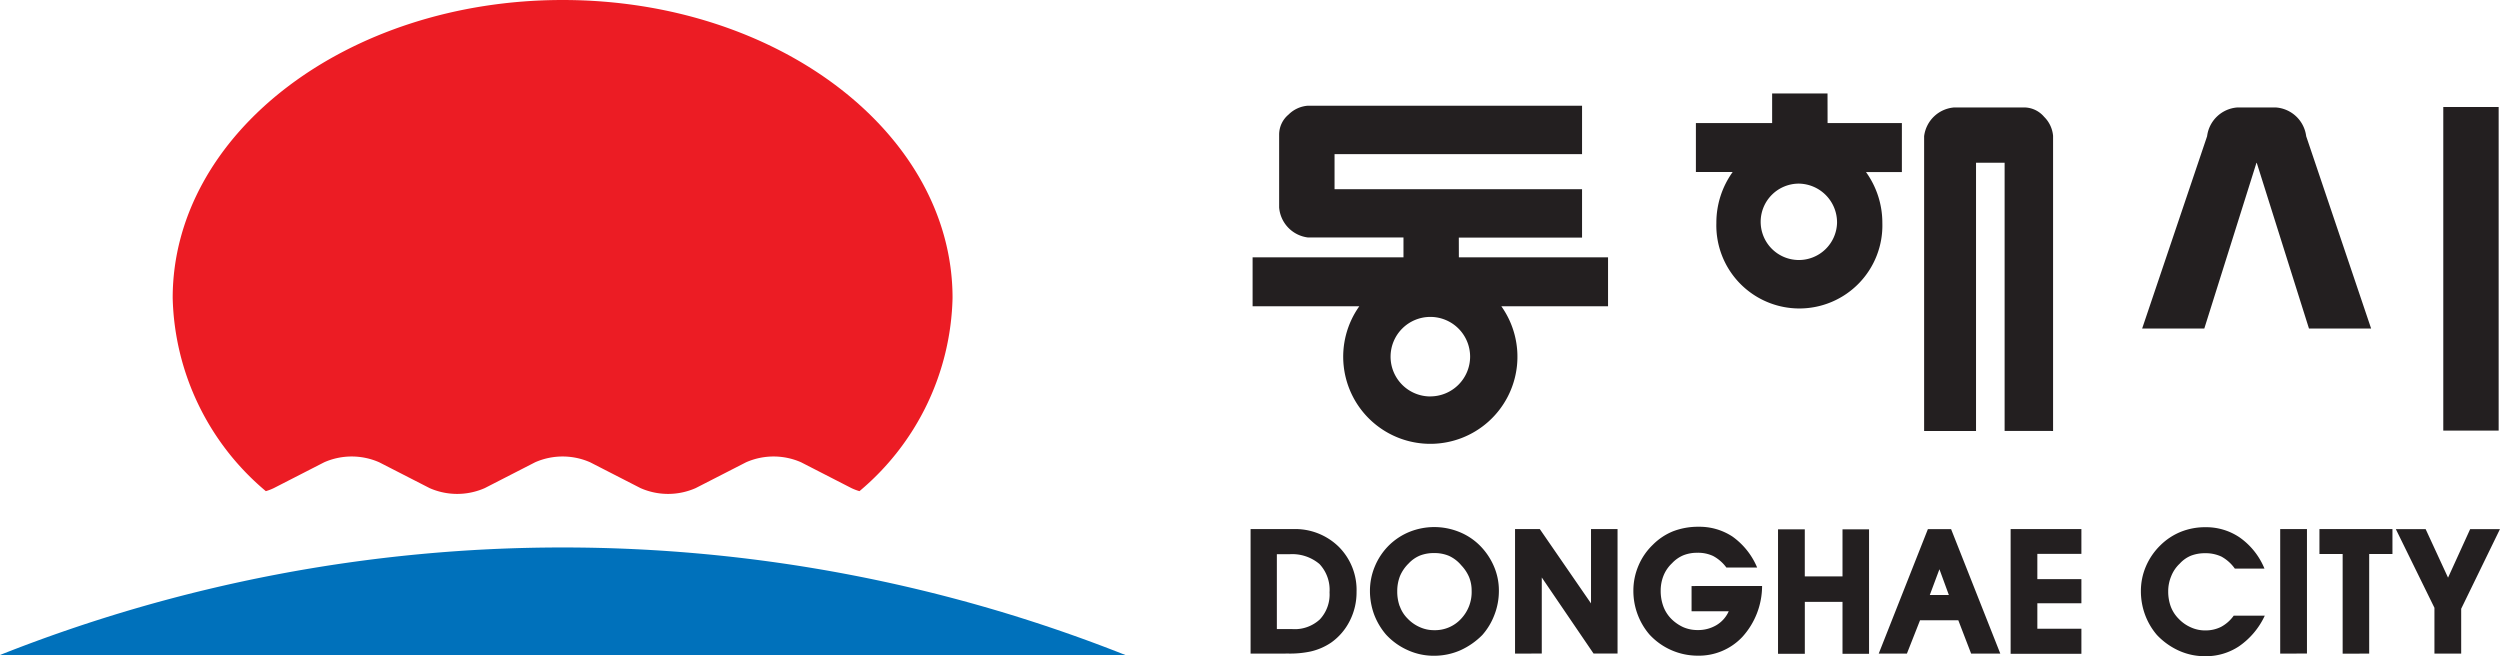 <svg xmlns="http://www.w3.org/2000/svg" width="141.31" height="37.09" viewBox="0 0 141.31 37.09"><path fill="#231f20" d="M127.543 9.206h.018l2.951 9.363h3.513l-3.67-10.868a1.861 1.861 0 0 0-1.706-1.626h-2.195a1.859 1.859 0 0 0-1.7 1.626l-3.671 10.868h3.513zm10.561-3.157h3.13v18.29h-3.13zM116.048 24.36V7.678a1.713 1.713 0 0 0-.505-1.073 1.492 1.492 0 0 0-1.123-.532h-3.955a1.858 1.858 0 0 0-1.706 1.625V24.36h2.934V9.199h1.616v15.158zM103.299 5.283h-3.131v1.673h-4.309v2.766h2.079a4.907 4.907 0 0 0-.922 2.884 4.693 4.693 0 1 0 9.382 0 4.907 4.907 0 0 0-.925-2.881h2.029V6.956h-4.2zm.538 7.322a2.159 2.159 0 1 1-2.158-2.226 2.192 2.192 0 0 1 2.158 2.227zm-21.379.825h6.966v-2.736h-13.99V8.712h13.99V5.977H73.907a1.721 1.721 0 0 0-1.074.5 1.475 1.475 0 0 0-.531 1.121v4.125a1.858 1.858 0 0 0 1.628 1.7h5.4v1.123h-8.528v2.766h6.031a4.924 4.924 0 1 0 8.029 0h6.031v-2.766h-8.432zm-1.615 8.979a2.248 2.248 0 1 1 2.254-2.248 2.251 2.251 0 0 1-2.254 2.245zM70.688 36.945v-7.039h2.4a3.519 3.519 0 0 1 2.59 1.006 3.446 3.446 0 0 1 1 2.545 3.55 3.55 0 0 1-.38 1.629 3.333 3.333 0 0 1-1.051 1.232 3.433 3.433 0 0 1-1.168.507 5.589 5.589 0 0 1-1.249.117zm2.36-1.386a2.089 2.089 0 0 0 1.559-.552 2.063 2.063 0 0 0 .544-1.528 2.126 2.126 0 0 0-.571-1.6 2.386 2.386 0 0 0-1.7-.552h-.707v4.232zm4.668-3.553a3.637 3.637 0 0 1 .814-1.2 3.58 3.58 0 0 1 1.16-.751 3.755 3.755 0 0 1 2.761 0 3.5 3.5 0 0 1 1.176.76 3.769 3.769 0 0 1 .807 1.177 3.452 3.452 0 0 1 .289 1.4 3.732 3.732 0 0 1-.254 1.366 3.667 3.667 0 0 1-.688 1.141 4.151 4.151 0 0 1-1.24.86 3.684 3.684 0 0 1-1.484.307 3.531 3.531 0 0 1-1.485-.317 3.708 3.708 0 0 1-1.233-.886 3.824 3.824 0 0 1-.669-1.132 3.883 3.883 0 0 1-.235-1.339 3.572 3.572 0 0 1 .281-1.386zm1.407 2.263a1.849 1.849 0 0 0 .445.7 2.116 2.116 0 0 0 .687.48 1.926 1.926 0 0 0 .8.171 2 2 0 0 0 1.522-.633 2.2 2.2 0 0 0 .606-1.6 2.016 2.016 0 0 0-.145-.769 2.243 2.243 0 0 0-.444-.668 1.989 1.989 0 0 0-.7-.534 2.109 2.109 0 0 0-.842-.154 2.133 2.133 0 0 0-.778.135 1.826 1.826 0 0 0-.653.453 2.164 2.164 0 0 0-.489.714 2.326 2.326 0 0 0-.154.841 2.459 2.459 0 0 0 .138.861zm6.513 2.675v-7.038h1.4l2.894 4.2v-4.2h1.5v7.035h-1.356l-2.927-4.3v4.3zM99.6 33.123a4.293 4.293 0 0 1-1.122 2.885 3.374 3.374 0 0 1-2.535 1.053 3.706 3.706 0 0 1-2.713-1.2 3.788 3.788 0 0 1-.905-2.474 3.587 3.587 0 0 1 .282-1.4 3.537 3.537 0 0 1 .811-1.188 3.411 3.411 0 0 1 1.157-.771 3.923 3.923 0 0 1 1.431-.253 3.389 3.389 0 0 1 1.92.554 4.077 4.077 0 0 1 1.394 1.749h-1.739a2.244 2.244 0 0 0-.75-.652 2.007 2.007 0 0 0-.888-.181 2.108 2.108 0 0 0-.778.136 1.834 1.834 0 0 0-.653.453 1.991 1.991 0 0 0-.488.716 2.268 2.268 0 0 0-.155.843 2.519 2.519 0 0 0 .146.87 1.976 1.976 0 0 0 .443.707 2.339 2.339 0 0 0 .688.481 2 2 0 0 0 .8.162 2.021 2.021 0 0 0 1.068-.274 1.724 1.724 0 0 0 .7-.786h-2.1v-1.428zm.901 3.831V29.92h1.513v2.662h2.132V29.92h1.5v7.034h-1.5v-2.933h-2.13v2.933zm7.285-.01h-1.593l2.779-7.035h1.312l2.781 7.035h-1.649l-.724-1.883h-2.164zm1.838-4.769l-.544 1.457h1.078zm4.025 4.781v-7.05h4v1.4h-2.49v1.428h2.49V34.1h-2.49v1.438h2.49v1.418zm12.909-.425a3.383 3.383 0 0 1-1.919.561 3.56 3.56 0 0 1-1.485-.316 3.936 3.936 0 0 1-1.239-.888 3.752 3.752 0 0 1-.668-1.14 3.844 3.844 0 0 1-.235-1.331 3.528 3.528 0 0 1 .28-1.394 3.707 3.707 0 0 1 .821-1.2 3.531 3.531 0 0 1 1.149-.76 3.671 3.671 0 0 1 1.386-.263 3.369 3.369 0 0 1 1.937.572 4.006 4.006 0 0 1 1.412 1.768h-1.675a2.264 2.264 0 0 0-.76-.68 2.1 2.1 0 0 0-.923-.19 2.185 2.185 0 0 0-.788.136 1.759 1.759 0 0 0-.643.452 1.95 1.95 0 0 0-.488.725 2.187 2.187 0 0 0-.164.84 2.462 2.462 0 0 0 .144.86 1.968 1.968 0 0 0 .454.7 2.12 2.12 0 0 0 .688.48 1.92 1.92 0 0 0 .8.171 1.955 1.955 0 0 0 .9-.2 2.105 2.105 0 0 0 .716-.633h1.756a4.3 4.3 0 0 1-1.456 1.73zm2.328.413v-7.038h1.513v7.035zm3.53.004v-5.632h-1.312v-1.41h4.127v1.407h-1.315v5.632zm6.7-.004h-1.512v-2.589l-2.182-4.446h1.685l1.266 2.743 1.25-2.743h1.684l-2.191 4.5z"/><path fill="#ec1c24" d="M15.476 27.59l2.845-1.458a3.853 3.853 0 0 1 3.117 0l2.846 1.458a3.867 3.867 0 0 0 3.116 0l2.843-1.458a3.856 3.856 0 0 1 3.118 0l2.844 1.458a3.867 3.867 0 0 0 3.116 0l2.846-1.458a3.855 3.855 0 0 1 3.118 0l2.842 1.458a2.89 2.89 0 0 0 .454.172 14.684 14.684 0 0 0 5.261-10.918C53.842 7.544 43.975 0 31.802 0S9.761 7.543 9.761 16.844a14.7 14.7 0 0 0 5.265 10.918 2.846 2.846 0 0 0 .45-.172z"/><path fill="#0071bb" d="M63.607 37.022a86.259 86.259 0 0 0-63.607 0z"/></svg>